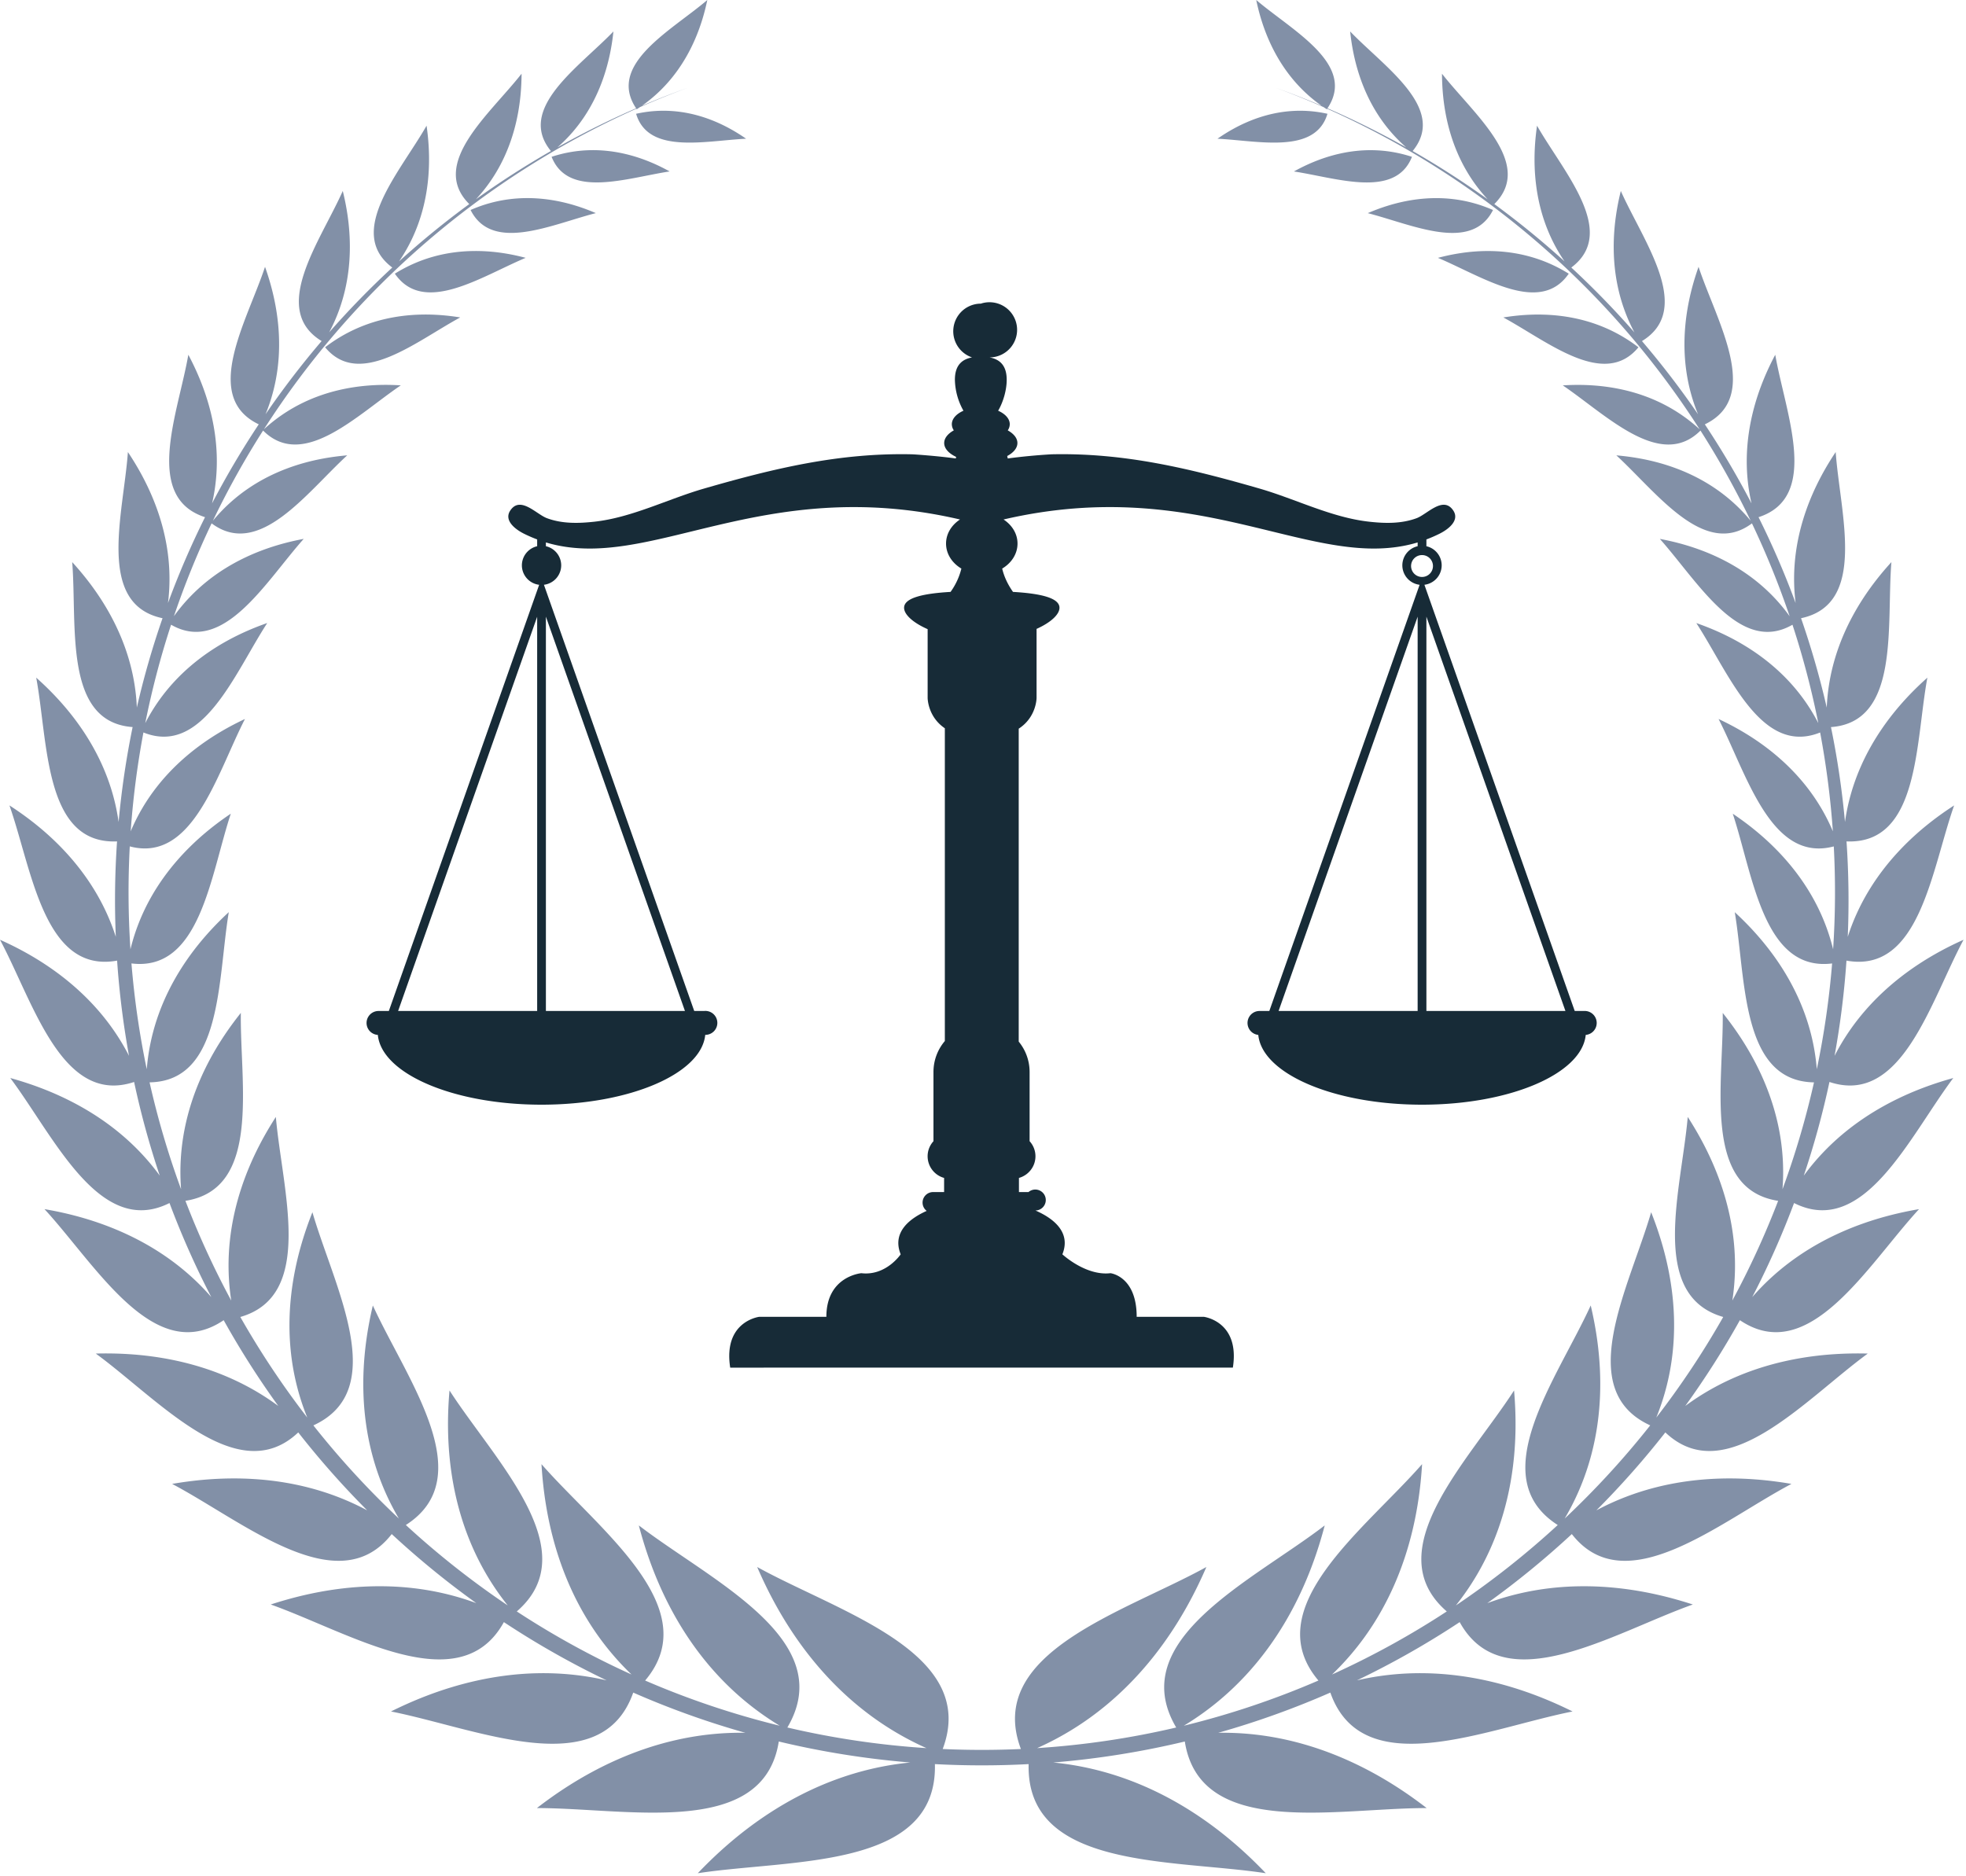 <svg width="88" height="84" viewBox="0 0 88 84" version="1.1" xmlns="http://www.w3.org/2000/svg"><g id="Index" stroke="none" stroke-width="1" fill="none" fill-rule="evenodd"><g id="Desktop-Index" transform="translate(-235 -2273)"><g id="Footer-w-Map" transform="translate(190 1999)"><g id="Footer" transform="translate(0 247)"><g id="Group-8" transform="translate(45 27)"><g id="Group-6"><path d="M29.974 7.675c-1.926.294-4.537 1.228-5.284-.655 2.39-.784 4.413.174 5.284.655zM26.67 9.541c-1.988.51-4.641 1.782-5.606-.14 2.42-1.064 4.642-.273 5.606.14zm-3.141 2.002c-1.99.837-4.564 2.588-5.855.709 2.355-1.472 4.788-.99 5.855-.709zM20.6 14.211c-1.992 1.08-4.512 3.196-6.048 1.336 2.31-1.773 4.904-1.52 6.048-1.336zM54.496 6.21c1.845.093 4.379.708 4.922-1.116-2.33-.519-4.147.58-4.922 1.116zm3.42 1.466c1.927.294 4.538 1.228 5.285-.655-2.39-.784-4.413.174-5.284.655zm3.306 1.866c1.988.51 4.64 1.782 5.606-.14-2.42-1.064-4.642-.273-5.606.14zm3.141 2.002c1.989.837 4.564 2.588 5.855.709-2.355-1.472-4.789-.99-5.855-.709zm2.928 2.668c1.992 1.08 4.512 3.196 6.047 1.336-2.31-1.773-4.903-1.52-6.047-1.336zM53.999 70.154c-3.7 2.04-9.924 3.831-8.303 8.148a38.808 38.808 0 0 1-3.5 0c1.62-4.317-4.605-6.107-8.304-8.148.835 1.927 2.925 6.036 7.577 8.108a38.03 38.03 0 0 1-6.226-.923c2.317-3.927-3.397-6.552-6.649-9.047.526 1.994 1.967 6.343 6.307 8.967a37.796 37.796 0 0 1-6.024-2.023c2.745-3.246-2.069-6.751-4.64-9.687.118 1.935.634 6.16 4.03 9.417a38.011 38.011 0 0 1-5.135-2.823c3.13-2.71-.97-6.729-3.012-9.893-.162 1.875-.262 6.03 2.606 9.623a38.36 38.36 0 0 1-4.56-3.6c3.36-2.147.028-6.533-1.477-9.828-.415 1.765-1.09 5.718 1.165 9.539a38.473 38.473 0 0 1-3.827-4.17c3.466-1.59.927-6.204-.043-9.543-.639 1.616-1.826 5.261-.23 9.193a38.395 38.395 0 0 1-2.997-4.504c3.355-.963 1.876-5.677 1.59-8.955-.873 1.356-2.583 4.404-1.997 8.22A38.226 38.226 0 0 1 8.3 53.76c3.408-.532 2.438-5.225 2.48-8.413-.984 1.236-2.971 4.073-2.675 7.893a38.25 38.25 0 0 1-1.41-4.784c3.272-.051 3.044-4.61 3.546-7.62-1.106 1.024-3.381 3.404-3.672 7.033a38.467 38.467 0 0 1-.685-4.737c3.074.381 3.532-3.934 4.447-6.704-1.191.803-3.673 2.71-4.492 6.071a38.567 38.567 0 0 1-.03-4.607c2.82.748 3.888-3.227 5.156-5.704-1.236.582-3.84 2.005-5.115 5.029.106-1.5.298-2.977.57-4.425 2.655 1.067 4.077-2.644 5.542-4.9-1.262.444-3.971 1.584-5.46 4.481.3-1.501.687-2.972 1.156-4.405 2.352 1.357 4.228-1.923 5.937-3.843-1.258.237-3.986.928-5.81 3.462a38.284 38.284 0 0 1 1.687-4.157c2.127 1.59 4.243-1.368 6.07-3.045-1.253.109-4.026.522-6.014 2.93a38.252 38.252 0 0 1 2.248-4.04c1.79 1.788 4.2-.693 6.164-2.023-1.204-.074-3.906-.07-6.127 1.967A38.397 38.397 0 0 1 28.485 4.867l.016.025.145-.097c.705-.31 1.42-.6 2.147-.868a37.29 37.29 0 0 0-2.059.808C30.83 3.263 31.444 1.028 31.66 0c-1.612 1.374-4.501 2.881-3.187 4.849a38.581 38.581 0 0 0-3.524 1.75c1.996-1.743 2.394-4.108 2.509-5.191-1.525 1.59-4.358 3.454-2.798 5.353a39.212 39.212 0 0 0-3.356 2.159c1.87-2.008 2.036-4.488 2.042-5.62-1.414 1.808-4.155 4.03-2.341 5.836a38.832 38.832 0 0 0-3.143 2.565c1.605-2.346 1.397-4.912 1.232-6.075-1.178 2.07-3.652 4.766-1.535 6.351a39.016 39.016 0 0 0-2.826 2.903c1.369-2.565.898-5.158.61-6.331-1.005 2.258-3.284 5.293-.947 6.72a38.893 38.893 0 0 0-2.51 3.277c1.146-2.788.395-5.416-.023-6.6-.807 2.44-2.856 5.817-.281 7.051a38.66 38.66 0 0 0-2.09 3.54c.69-2.987-.46-5.52-1.062-6.655-.456 2.615-2.03 6.372.747 7.272a38.467 38.467 0 0 0-1.658 3.843c.398-3.154-1.054-5.649-1.794-6.759-.196 2.756-1.435 6.81 1.55 7.439a38.195 38.195 0 0 0-1.15 4c-.134-3.221-1.974-5.502-2.893-6.512.228 2.841-.4 7.162 2.704 7.385a38.405 38.405 0 0 0-.627 4.251c-.467-3.34-2.626-5.515-3.688-6.463.541 2.92.351 7.469 3.618 7.331a38.107 38.107 0 0 0-.055 4.272c-1.042-3.251-3.54-5.093-4.761-5.883 1.014 2.889 1.545 7.541 4.819 6.948.098 1.444.279 2.867.532 4.262-1.593-3.112-4.41-4.584-5.774-5.196 1.492 2.788 2.771 7.444 6.003 6.367.305 1.43.69 2.828 1.148 4.193-2.118-2.902-5.206-3.957-6.691-4.37 1.962 2.617 3.998 7.171 7.127 5.597a38.429 38.429 0 0 0 1.872 4.213c-2.497-2.875-5.869-3.665-7.467-3.94 2.318 2.52 4.92 7.069 8.02 4.972a38.795 38.795 0 0 0 2.445 3.84c-3.067-2.268-6.53-2.387-8.17-2.346 2.831 2.07 6.346 6.106 9.063 3.53a39.047 39.047 0 0 0 3.086 3.49c-3.486-1.868-7.056-1.471-8.732-1.185 3.219 1.702 7.436 5.321 9.83 2.246a38.981 38.981 0 0 0 3.785 3.092c-3.881-1.434-7.515-.486-9.201.061 3.568 1.27 8.46 4.369 10.436.789a38.674 38.674 0 0 0 4.6 2.608c-4.294-.996-7.978.561-9.653 1.392 3.876.77 9.406 3.241 10.843-.845a38.633 38.633 0 0 0 5.018 1.8c-4.469-.074-7.82 2.205-9.33 3.37 4.07-.002 10.144 1.373 10.827-2.98 1.911.458 3.878.775 5.888.94-4.857.472-8.101 3.479-9.514 4.957 4.21-.642 10.737-.162 10.614-4.885a39.618 39.618 0 0 0 4.196 0c-.122 4.723 6.404 4.243 10.615 4.885-1.413-1.478-4.657-4.485-9.514-4.957a38.917 38.917 0 0 0 5.889-.94c.682 4.353 6.756 2.978 10.826 2.98-1.511-1.165-4.862-3.444-9.33-3.37 1.724-.487 3.4-1.09 5.018-1.8 1.437 4.086 6.967 1.615 10.842.845-1.675-.83-5.358-2.388-9.652-1.392a38.686 38.686 0 0 0 4.6-2.608c1.976 3.58 6.867.48 10.436-.789-1.686-.547-5.32-1.495-9.2-.06a39.032 39.032 0 0 0 3.783-3.093c2.395 3.075 6.613-.544 9.831-2.246-1.677-.286-5.246-.683-8.732 1.185a39.18 39.18 0 0 0 3.087-3.49c2.716 2.576 6.23-1.46 9.062-3.53-1.64-.04-5.103.078-8.17 2.346a38.921 38.921 0 0 0 2.445-3.84c3.1 2.097 5.702-2.453 8.019-4.972-1.597.275-4.969 1.065-7.467 3.94a38.428 38.428 0 0 0 1.873-4.213c3.129 1.574 5.165-2.98 7.127-5.597-1.485.413-4.573 1.468-6.692 4.37a38.063 38.063 0 0 0 1.149-4.193c3.231 1.077 4.51-3.58 6.003-6.367-1.365.612-4.182 2.084-5.774 5.198.254-1.397.434-2.82.533-4.264 3.274.593 3.804-4.06 4.819-6.948-1.22.79-3.72 2.632-4.762 5.884a38.71 38.71 0 0 0-.055-4.273c3.268.139 3.078-4.411 3.619-7.33-1.062.947-3.22 3.122-3.688 6.462a38.405 38.405 0 0 0-.627-4.25c3.103-.224 2.476-4.545 2.705-7.386-.92 1.01-2.76 3.29-2.894 6.513a38.26 38.26 0 0 0-1.15-4.001c2.985-.63 1.746-4.683 1.55-7.439-.74 1.11-2.193 3.607-1.793 6.76a38.281 38.281 0 0 0-1.66-3.844c2.778-.9 1.203-4.657.748-7.272-.602 1.136-1.752 3.669-1.062 6.656a38.73 38.73 0 0 0-2.09-3.54c2.575-1.235.527-4.612-.281-7.052-.418 1.184-1.17 3.813-.023 6.6a38.92 38.92 0 0 0-2.51-3.276c2.337-1.428.058-4.463-.947-6.721-.288 1.173-.76 3.768.61 6.333a38.977 38.977 0 0 0-2.826-2.905c2.117-1.585-.357-4.28-1.534-6.35-.167 1.162-.374 3.729 1.231 6.074a38.93 38.93 0 0 0-3.143-2.565c1.814-1.806-.928-4.028-2.342-5.835.006 1.13.172 3.611 2.043 5.62a39.25 39.25 0 0 0-3.357-2.16c1.562-1.9-1.272-3.762-2.797-5.353.115 1.083.513 3.45 2.51 5.19a38.912 38.912 0 0 0-3.525-1.75C60.733 2.882 57.844 1.375 56.23 0c.216 1.028.83 3.263 2.926 4.735a37.903 37.903 0 0 0-2.057-.807c.726.267 1.44.557 2.145.867l.145.097.016-.025A38.401 38.401 0 0 1 76.078 19.22c-2.22-2.037-4.923-2.04-6.127-1.967 1.962 1.33 4.375 3.811 6.164 2.023a38.515 38.515 0 0 1 2.248 4.04c-1.988-2.408-4.762-2.821-6.014-2.93 1.826 1.677 3.943 4.635 6.07 3.045a38.25 38.25 0 0 1 1.687 4.157c-1.824-2.534-4.552-3.225-5.81-3.462 1.71 1.92 3.585 5.2 5.937 3.843a38.11 38.11 0 0 1 1.156 4.405c-1.49-2.897-4.198-4.037-5.46-4.48 1.465 2.255 2.887 5.966 5.542 4.899a38.63 38.63 0 0 1 .57 4.425c-1.276-3.024-3.88-4.447-5.116-5.029 1.269 2.477 2.338 6.452 5.157 5.704a38.767 38.767 0 0 1-.03 4.606c-.819-3.36-3.301-5.267-4.492-6.07.915 2.77 1.374 7.085 4.447 6.704a38.385 38.385 0 0 1-.685 4.736c-.291-3.628-2.566-6.008-3.672-7.031.503 3.01.274 7.568 3.546 7.619a38.223 38.223 0 0 1-1.41 4.784c.296-3.82-1.692-6.657-2.675-7.893.042 3.188-.928 7.881 2.48 8.413a38.223 38.223 0 0 1-2.05 4.463c.586-3.815-1.124-6.863-1.996-8.219-.287 3.278-1.766 7.992 1.588 8.955a38.202 38.202 0 0 1-2.996 4.504c1.596-3.932.409-7.577-.23-9.193-.97 3.34-3.51 7.953-.042 9.542a38.444 38.444 0 0 1-3.828 4.171c2.255-3.821 1.58-7.774 1.165-9.54-1.505 3.296-4.836 7.682-1.476 9.83a38.34 38.34 0 0 1-4.56 3.6c2.866-3.595 2.766-7.748 2.605-9.624-2.043 3.164-6.142 7.183-3.012 9.893a38.053 38.053 0 0 1-5.135 2.823c3.396-3.257 3.912-7.482 4.03-9.417-2.571 2.936-7.385 6.441-4.64 9.687a37.772 37.772 0 0 1-6.025 2.023c4.34-2.624 5.782-6.973 6.307-8.967-3.25 2.495-8.965 5.12-6.648 9.047a38.021 38.021 0 0 1-6.226.923c4.652-2.072 6.741-6.18 7.577-8.108zM33.396 6.21c-1.846.093-4.38.708-4.923-1.116 2.33-.519 4.147.58 4.923 1.116z" id="Fill-1" fill="#8290A7"/><path d="M70.938 45.26a.537.537 0 0 1 .041 1.072c-.17 1.738-3.385 3.124-7.328 3.124-3.943 0-7.159-1.386-7.329-3.124a.537.537 0 0 1 .042-1.071h.452l6.727-19.08a.88.88 0 0 1-.773-.871.88.88 0 0 1 .685-.856v-.17c-4.63 1.396-9.618-3.097-18.535-1.027.38.25.625.637.625 1.078 0 .463-.271.873-.686 1.12.073.312.219.669.484 1.044 1.224.071 2.08.265 2.08.71 0 .303-.392.662-1.025.946v3.09s0 .86-.799 1.377v14.01c.304.37.487.844.487 1.36v3.099a.998.998 0 0 1 .262.674c0 .462-.313.85-.739.97v.633h.427a.469.469 0 1 1 .311.825c.711.308 1.624.922 1.206 1.962 0 0 1.044.975 2.153.845 0 0 1.173.13 1.173 1.952h3s1.63.195 1.305 2.276H32.685c-.326-2.081 1.304-2.276 1.304-2.276h3c0-1.822 1.565-1.952 1.565-1.952 1.109.13 1.761-.845 1.761-.845-.409-1.02.46-1.63 1.164-1.944a.467.467 0 0 1-.184-.37c0-.262.211-.473.472-.473h.492v-.633a1.008 1.008 0 0 1-.738-.97c0-.26.1-.496.262-.674v-3.098c0-.529.191-1.012.509-1.387V32.604c-.771-.52-.77-1.36-.77-1.36v-3.077c-.65-.286-1.054-.651-1.054-.957 0-.446.855-.64 2.08-.711a3.01 3.01 0 0 0 .484-1.044c-.415-.247-.686-.657-.686-1.12 0-.44.246-.829.625-1.078-8.917-2.07-13.906 2.423-18.536 1.027v.17a.88.88 0 0 1 .685.856.879.879 0 0 1-.773.87l6.727 19.08h.453a.536.536 0 1 1 .04 1.07c-.169 1.74-3.384 3.126-7.328 3.126-3.942 0-7.158-1.386-7.327-3.124a.536.536 0 0 1 .04-1.071h.453l6.728-19.08a.879.879 0 0 1-.773-.871.88.88 0 0 1 .684-.856v-.304a6.138 6.138 0 0 1-.587-.255c-.404-.201-.906-.596-.62-1.034.448-.685 1.172.162 1.642.337.683.254 1.411.237 2.128.158 1.684-.186 3.288-1.016 4.905-1.483 3.133-.904 6.06-1.609 9.315-1.534.112.003 1.109.07 1.955.186l.016-.07c-.328-.154-.535-.375-.535-.62 0-.22.164-.419.431-.568a.495.495 0 0 1-.089-.274c0-.248.205-.466.52-.605a2.936 2.936 0 0 1-.383-1.385c0-.655.32-.918.767-1.002a1.236 1.236 0 0 1 .393-2.407 1.235 1.235 0 1 1 .393 2.407c.446.084.766.347.766 1.002 0 .446-.148.982-.383 1.385.315.139.52.357.52.605a.493.493 0 0 1-.09.274c.268.15.432.348.432.567 0 .226-.174.431-.457.582.01.036.017.073.025.109a27.059 27.059 0 0 1 1.956-.186c3.255-.075 6.182.63 9.315 1.534 1.617.467 3.22 1.297 4.905 1.483.717.08 1.445.096 2.128-.158.47-.175 1.193-1.022 1.641-.337.287.438-.215.833-.62 1.034a6.23 6.23 0 0 1-.586.255v.304a.88.88 0 0 1 .684.856.879.879 0 0 1-.773.87l6.728 19.08h.452zm-7.483-17.652L57.231 45.26h6.224V27.608zm.392 0V45.26h6.223l-6.223-17.653zm-.685-2.298a.49.49 0 1 0 .978-.002.49.49 0 0 0-.978.002zm-38.727 2.298V45.26h6.224l-6.224-17.653zm-.39 0L17.82 45.26h6.224V27.608z" id="Combined-Shape" fill="#172B37"/></g></g></g></g></g></g></svg>